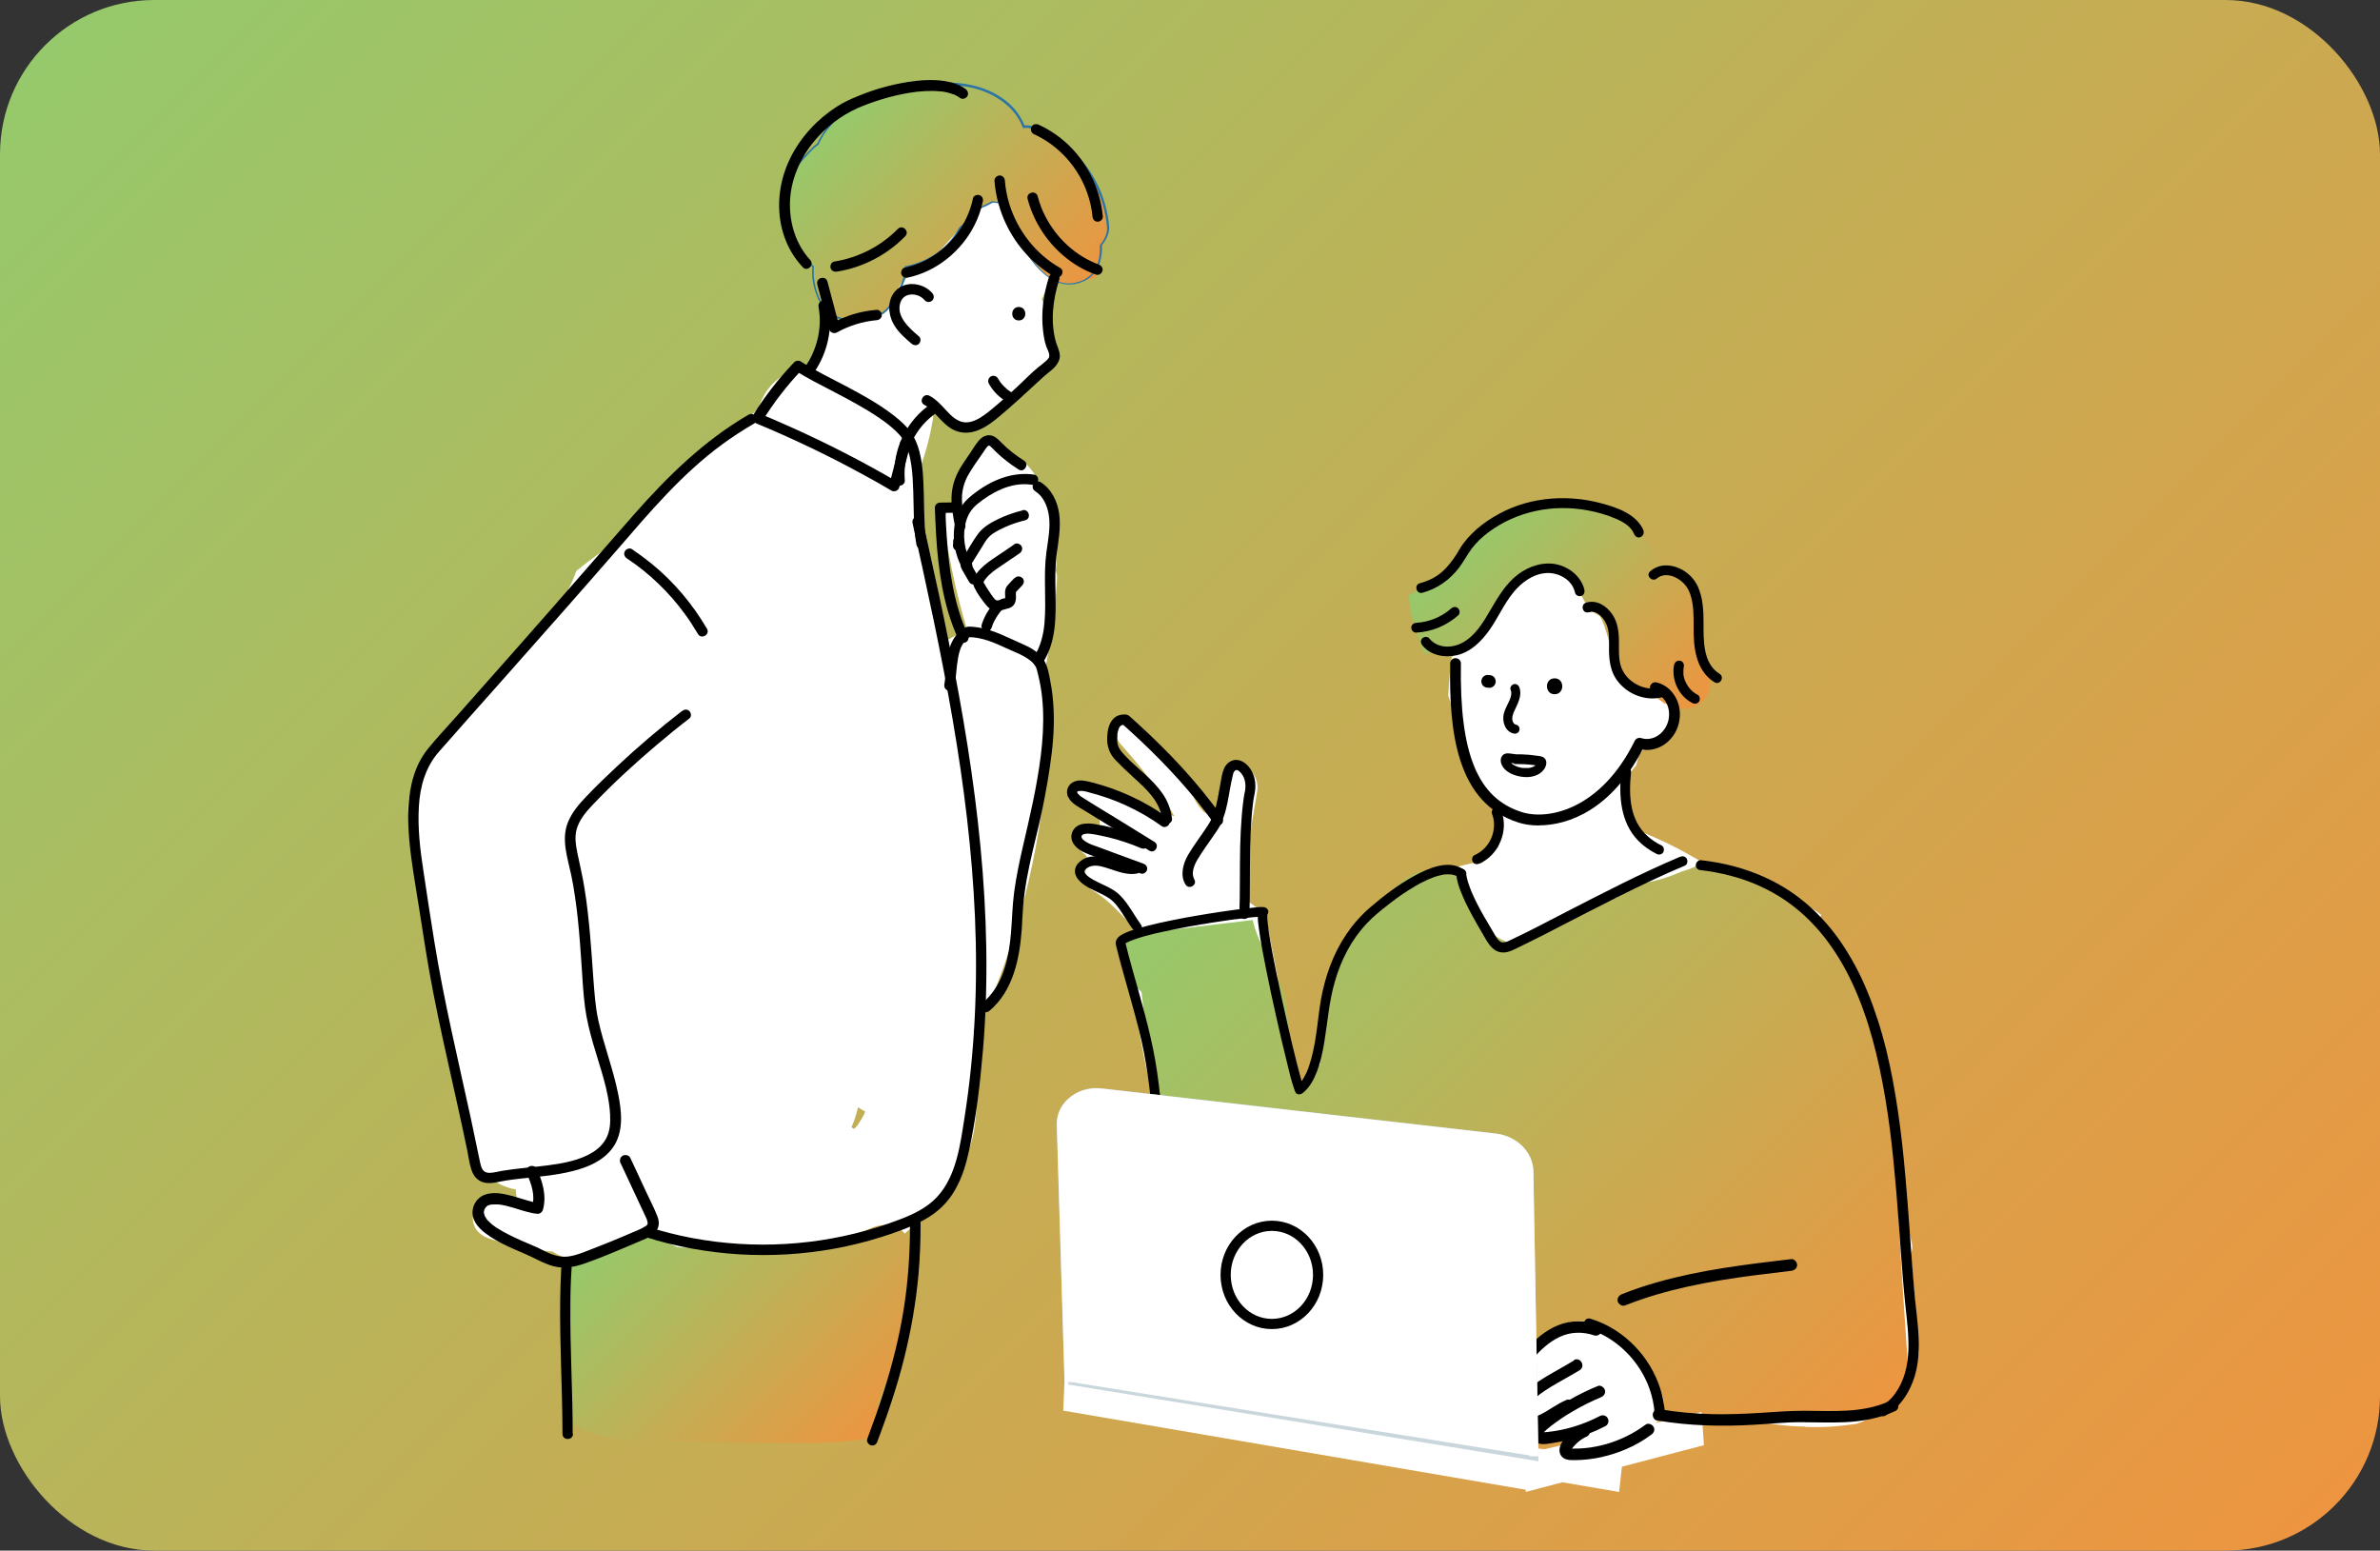 <?xml version="1.0" encoding="UTF-8"?> <svg xmlns="http://www.w3.org/2000/svg" xmlns:xlink="http://www.w3.org/1999/xlink" id="_レイヤー_2" viewBox="0 0 175 114"><rect x="0" y="0" width="175" height="114" fill="#333333" stroke="none"/><defs><style>.cls-1{fill:#c9d6dc;}.cls-2{fill:#fff;}.cls-3{fill:#2d75a5;}.cls-4{fill:url(#_名称未設定グラデーション_116);}.cls-5{fill:url(#_名称未設定グラデーション_116-2);}.cls-6{fill:#e2deda;}.cls-7{fill:none;stroke:#000;stroke-miterlimit:10;stroke-width:.75px;}.cls-8{fill:url(#_名称未設定グラデーション_116-5);}.cls-9{fill:url(#_名称未設定グラデーション_116-4);}.cls-10{fill:url(#_名称未設定グラデーション_116-3);}</style><linearGradient id="_名称未設定グラデーション_116" x1="18.58" y1="-11.92" x2="156.42" y2="125.92" gradientUnits="userSpaceOnUse"><stop offset="0" stop-color="#96c96b"></stop><stop offset="1" stop-color="#ed9540"></stop></linearGradient><linearGradient id="_名称未設定グラデーション_116-2" x1="108.24" y1="39.16" x2="122.91" y2="53.84" xlink:href="#_名称未設定グラデーション_116"></linearGradient><linearGradient id="_名称未設定グラデーション_116-3" x1="90.47" y1="61.31" x2="135.82" y2="106.67" xlink:href="#_名称未設定グラデーション_116"></linearGradient><linearGradient id="_名称未設定グラデーション_116-4" x1="61.56" y1="8.66" x2="76.96" y2="24.07" xlink:href="#_名称未設定グラデーション_116"></linearGradient><linearGradient id="_名称未設定グラデーション_116-5" x1="45.83" y1="89.18" x2="63.39" y2="106.74" xlink:href="#_名称未設定グラデーション_116"></linearGradient></defs><g id="_レイヤー_1-2"><rect class="cls-4" width="175" height="114" rx="11.34" ry="11.34"></rect><g><path class="cls-2" d="m140.59,91.44c-.1-.41-.21-.83-.31-1.24-.33-2.75-.73-5.5-1.21-8.23.1-.06.21-.11.33-.13-.23-1.42-.48-2.84-.72-4.26-.96-2.88-2.35-5.61-3.72-8.32-.22-.14-.45-.26-.69-.37-.74-.32-.73-1.13-.34-1.61-.42-.34-.89-.63-1.4-.85-1.82-.8-3.71-1.46-5.57-2.16-.28-.1-.56-.2-.85-.3-1.8-1.13-3.66-2.14-5.67-2.91-.12-.15-.23-.29-.35-.44-.3-.56-.59-1.13-.87-1.71.03-.07.05-.14.08-.22.14-.28.28-.56.43-.84-.05-.15-.07-.31-.04-.47.02-.09.05-.18.08-.27.08-.21.17-.41.33-.6.06-.08.13-.15.2-.22.05-.16.09-.33.13-.49.1-.42.44-.87.92-.87.2,0,.41,0,.61,0,.01-.01.03-.03.04-.04,2.15-2.01.48-5.76-2.38-5.74-.25,0-.49.02-.73.04-.07-1.04-.27-2.03-.62-3.01.63-.93.78-2.16.33-3.22-.62-1.47-2.37-2.48-3.97-1.95-2.11.7-3.93,2.17-4.99,4.13-.13.06-.25.13-.37.21-1.21.76-2.04,1.82-2.54,3.04,0,0,0,.01,0,.02-.13.91-.2,1.82-.24,2.73.66,2.04,1.1,4.14,1.57,6.23.17.23.36.46.55.67,1.6.66,2.05,2.65,1.54,4.25-.16.16-.32.33-.47.49-.25.22-.5.45-.75.68-.11,0-.21-.02-.31-.06-1.14.19-2.24.53-3.31,1.02-.63.18-1.25.44-1.82.77-.3.17-.46.41-.51.67-.07.06-.14.11-.21.17-.2.18-.4.37-.59.57-.38.29-.76.61-1.12.94-.43.39-.84.82-1.23,1.26-.31.02-.6.18-.8.53-.25.44-.47.89-.65,1.36-.17.26-.34.52-.5.78.06.08.11.16.14.25-.39,1.29-.58,2.64-.68,4,0,.03-.01.07-.02.1-.1.48-.19.96-.27,1.45-.2.13-.36.34-.43.64-.13.59-.26,1.17-.39,1.76-.2.17-.39.35-.58.53-.2-.06-.37-.18-.48-.37-.46-.8-.38-1.82-.21-2.77l-1.71-8.79c-.21-1.09-.99-1.83-1.93-2.18.28-2.65.65-5.28,1.12-7.91.18-1.02-.66-2.24-1.82-1.83,0,.07,0,.14-.01.22-.12.66-.33,1.29-.54,1.92.12.32.1.66-.15.99-.3.41-1.08.55-1.46.15-.5-.53-.86-1.17-.92-1.9-.27-.01-.54-.13-.75-.41-1.28-1.69-2.77-3.2-4.27-4.71,0,0,0,0,0,0-.02.02-.05.04-.07.06-.59.59-.54,1.51,0,2.1,1.05,1.16,2.03,2.38,2.92,3.67.35.51.7,1.03.97,1.57-1.47-.46-2.92-.96-4.34-1.52-.54-.25-1.1-.48-1.67-.68-.69-.25-1.5.22-1.76.86,0,.01,0,.03-.01.04.69.19,1.31.58,1.92.99.33.22.43.66.35,1.04-.02,0-.03-.01-.05-.02-.32-.09-.69-.05-.98.12-.44.26-.66.79-.53,1.29.08.3.27.53.53.69.09.16.21.31.35.44-.44.56-.51,1.46.02,2.07.02.03.05.05.07.08,1.04.54,1.96,1.59,2.69,2.32.4.4.54.98.15,1.46-.14.17-.35.29-.57.35.02.09.05.18.08.27.53,1.54,1.04,3.08,1.52,4.63-.19.25-.33.52-.44.81.87,5.29,2.44,10.44,3.43,15.71.13.72-.43,1.11-1,1.09.16.51.36,1,.6,1.48.44.62.96,1.18,1.53,1.68.29-.11.63-.08.95.17.56.45,1.14.87,1.74,1.27.64.04,1.29-.11,1.86-.4.03,0,.07,0,.1,0,.53.02,1.05.03,1.58,0,.9-.07,1.8-.27,2.6-.65.58,1.29,1.2,2.56,1.87,3.8.24.44.58.8.98,1.07.12.13.26.24.4.35.6.81,1.56,1.31,2.7,1.41.45.04.89.08,1.34.12.86.87,2.21,1.35,3.31.91.39-.15.75-.32,1.08-.51l3.2.29c2.93.26,5.88.71,8.81.38,1.63.06,3.26.12,4.9.18.62.02,1.25.05,1.87.07.39.41.88.72,1.45.81,1.24.21,2.48.39,3.69.4.07.02.15.03.24.03,1.22.04,2.45-.05,3.65-.24.48-.18.96-.39,1.41-.64,1.62-.89,2.64-2.27,2.95-4.1.03-.17.09-.32.17-.43-.14-2.44-.33-4.88-.59-7.31.12-.21.16-.48.08-.78Z"></path><path class="cls-5" d="m125.21,48.8c.13.16-.21-.3-.2-.3l-.09-.14c-.09-.16-.08-1.54.01-3.09s-2.57-3.78-2.8-4.15-1.24-1.4-1.37-1.89l-.32-.36c-1.72-1.93-4.44-2.23-6.85-1.73-1.15.24-2.29.64-3.36,1.09l-1.1.46c-.74.92-1.44,1.76-1.54,1.87s-.39.43-.38.48-.92.89-2.05,1.74l-1.08.71-.49.32c.05.65.12,1.23.15,1.28s.46,1.42.96,3.04l1.45-.4,1.56-.43c1.39-1.06,2.53-2.07,2.55-2.23l.08-.13c.69-1.13,1.44-2.19,2.38-3.14.39-.4.99-.53,1.46-.15l.16.13c.1.23.22.41.28.4h.05l.29-.02c.32,0,.6.09.62.19l.02.09.09.39c.24.38.45.73.48.78s.37.64.69,1.23l.55.32.16.1c.19.07.6,1.24.92,2.62l.5,1.22.33.8c.8.33,2.18,1.15,3.06,1.81l.95.32c.81.27,1.77-.18,2.19-.89.47-.8.25-1.68-.3-2.35Z"></path><path class="cls-10" d="m139.5,83.23c.01-.7.02-1.4.02-2.1-.57-2.88-1.79-5.6-2.51-8.44-.05-.19-.06-.37-.03-.55-.97-1.43-2.03-2.8-3.25-4.02-2.32-2.31-5.15-3.89-8.26-4.85-.5.3-1.03.57-1.6.74-.04.01-.09.02-.13.03-.76.33-1.53.61-2.36.78-.14.03-.26.03-.38.01-.83.5-1.7.94-2.56,1.35-1.85.88-3.84,1.76-5.86,2.33.06.84-1.21,1.51-1.91.67,0,0,0,0,0,0-.08-.02-.16-.05-.24-.09-.7-.37-1.28-.86-1.78-1.43-.05-.24-.11-.49-.16-.73-.01-.28-.04-.56-.09-.84-.31-.47-.63-.93-.92-1.4-.13-.2-.18-.41-.17-.61-.09.07-.16.17-.17.3,0,0,0,0,0,0-.07-.1-.17-.17-.32-.18-.11-.01-.22-.01-.33,0-.02-.05-.05-.09-.07-.14-.64-.16-1.32-.19-1.94.01-1.02.33-1.92,1.04-2.44,1.97-.16.08-.32.16-.47.26-1.14.72-2,1.89-2.6,3.08-1.14,2.26-1.53,4.72-2.11,7.13.05.59.11,1.18.21,1.76-.03,0-.05.02-.08.04-.56.39-1.03.86-1.42,1.4-.24-.17-.41-.44-.47-.75-.45-2.14-.16-4.43-.93-6.5-.63-1.68-1.66-3.09-2.06-4.82-2.87.34-5.74.69-8.61,1.03-.13.1-.25.2-.37.31-.18.15-.36.23-.53.24-.07.39-.08.81-.02,1.24.14,1.01.64,1.87,1.36,2.48.06.66.14,1.32.24,1.97-.06.3-.12.61-.17.91,0,0,0,0,0,.01.63,3.04.66,6.16,1.22,9.21.89,3.54,1.8,7.07,3.02,10.5.32.28.68.53,1.06.75,2.58,1.43,5.64,1.21,8.19-.17.56-.3,1.09-.67,1.6-1.08-.1,1.58.01,3.13.44,4.72.39,1.44,1.01,2.74,1.79,3.96,3.51.05,7.01.17,10.51.3,1.56-.07,3.14-.08,4.69-.12.47.2.97.3,1.5.26.71-.05,1.42-.11,2.13-.16.06.09.16.17.3.18,3,.34,6.02.43,9.03.27.96.02,1.93,0,2.89-.04,1.34-.07,2.68-.19,4-.4.67-.11,1.31-.28,1.85-.63.13-.04.26-.09.38-.14.71-.28,1.3-.59,1.81-1.13-.11-1.41-.21-2.81-.3-4.22-.32-4.85-.7-9.76-.61-14.62Z"></path><g><path d="m113.16,60.69c-.58,0-1.09-.08-1.49-.21-4.59-1.44-5.13-6.72-5.04-11.7,0-.22.18-.4.4-.39.22,0,.4.18.39.4-.11,6.63,1.23,9.9,4.49,10.92,1.99.62,5.83-.25,8.29-5.24.09-.18.3-.27.49-.2.03,0,.06.02.08.02.81.2,1.66-.38,1.9-1.3.11-.45.06-.92-.14-1.31-.2-.38-.52-.64-.91-.74-.21-.05-.34-.27-.29-.48.05-.21.27-.34.48-.29.61.15,1.11.56,1.42,1.14.3.57.37,1.23.21,1.88-.32,1.28-1.5,2.11-2.67,1.92-2.28,4.41-5.44,5.57-7.61,5.57Z"></path><path d="m111.08,50.72c.1.28.01.56-.11.82-.14.31-.32.61-.4.94-.13.57.09,1.31.74,1.45.18.04.36-.05.41-.24.05-.17-.06-.38-.24-.41-.15-.03-.23-.14-.27-.32-.05-.19.03-.45.12-.65.25-.56.61-1.14.39-1.77-.06-.17-.23-.29-.41-.24-.17.05-.3.24-.24.41h0Z"></path><path d="m114.31,51.04c.75,0,.75-1.17,0-1.17s-.75,1.17,0,1.17h0Z"></path><path d="m109.4,50.56s.08,0,.11.01c.07,0,.13-.01.18-.04.06-.02.11-.05.15-.1.05-.04.08-.09.1-.15.03-.06.04-.12.04-.18l-.02-.13c-.02-.08-.06-.15-.12-.21l-.1-.07c-.07-.04-.15-.06-.24-.06-.04,0-.08,0-.11-.01-.07,0-.13.01-.18.04-.06.02-.11.05-.15.1-.05.04-.08.09-.1.15-.03.06-.04.12-.04.18l.02.13c.02.08.06.15.12.21l.1.07c.07.04.15.06.24.06h0Z"></path><path d="m111.32,56.17c.47,0,.93.01,1.4.07.1.01.19.03.29.04.02,0,.05,0,.07.01.08.02.07.04-.01-.09l-.06-.11v.04s-.03.05-.01,0c-.02.03-.03.06-.05.09s0,0,0,0c-.01.02-.03.03-.04.04-.02.02-.04.04-.07.06.04-.04-.04.02-.06.03-.03.02-.06.03-.08.04.05-.02-.04.01-.05.02-.07.02-.15.04-.22.05-.06.01.05,0-.01,0-.02,0-.03,0-.05,0-.03,0-.07,0-.1,0-.08,0-.17,0-.25,0-.02,0-.03,0-.05,0,0,0,.05,0,0,0-.04,0-.09-.01-.13-.02-.09-.02-.18-.04-.26-.07-.12-.04-.3-.13-.38-.2-.07-.06-.12-.11-.16-.17,0-.01-.02-.03-.03-.04.02.04,0,0,0-.02-.01-.05,0,.01,0,.01-.03-.01.03-.04,0,0l-.02.04s-.05.07-.09.08c0,.02-.02,0,.02,0,.06.01.13.02.19.02.13.02.27.04.4.05.18.02.34-.17.34-.34,0-.2-.16-.31-.34-.34-.15-.02-.3-.04-.46-.06-.16-.02-.32-.03-.46.05-.28.17-.29.53-.16.8.22.46.77.72,1.25.82s.94.09,1.37-.11c.21-.1.38-.25.51-.44.17-.26.23-.65-.07-.84-.14-.09-.33-.1-.49-.12-.19-.03-.38-.05-.57-.07-.36-.03-.71-.04-1.07-.03-.43,0-.43.68,0,.67h0Z"></path><path d="m116.51,43.4c-.21-.95-1.04-1.66-1.97-1.89-1.02-.25-2.1.1-2.92.72-.91.69-1.48,1.68-2.05,2.65-.51.88-1.07,1.82-1.98,2.34-.79.46-1.9.47-2.5-.29-.12-.15-.38-.13-.51,0-.15.15-.12.36,0,.51.6.75,1.65.94,2.55.73,1.02-.24,1.8-1.02,2.38-1.84.64-.89,1.06-1.92,1.76-2.77.6-.73,1.45-1.37,2.43-1.43.92-.05,1.91.5,2.11,1.44.04.19.26.3.44.25.2-.05.29-.25.25-.44h0Z"></path><path d="m116.81,45.02c.25-.08.45-.05.68.1s.41.37.55.61c.35.63.26,1.4.27,2.1s.1,1.44.5,2.06c.34.51.82.92,1.38,1.17.65.29,1.36.38,2.06.19.45-.12.26-.82-.19-.7-1.03.27-2.21-.26-2.73-1.22-.33-.61-.29-1.36-.29-2.06,0-.74-.06-1.49-.5-2.12s-1.15-1.08-1.92-.84c-.44.14-.25.84.19.7h0Z"></path><path d="m121.83,42.53c.36-.32.9-.3,1.34-.09.56.27.94.7,1.13,1.3.25.78.23,1.6.23,2.41,0,.72.03,1.45.22,2.14.21.76.63,1.46,1.32,1.87.4.24.76-.38.37-.62-1.25-.76-1.18-2.52-1.18-3.8,0-.88-.05-1.78-.41-2.6-.27-.6-.78-1.1-1.38-1.36-.72-.32-1.53-.31-2.14.23-.35.31.16.82.51.51h0Z"></path><path d="m120.87,39.05c-.5-1.23-1.91-1.72-3.1-2.04-1.36-.37-2.8-.48-4.2-.3s-2.64.62-3.8,1.33c-.56.34-1.09.74-1.55,1.2-.23.23-.44.47-.63.73-.18.24-.32.5-.48.76-.32.5-.66.95-1.11,1.34s-1.01.65-1.6.81c-.45.12-.26.82.19.7,1.1-.3,2-.94,2.69-1.84.33-.43.58-.92.9-1.36.35-.48.8-.9,1.27-1.25,2.08-1.55,4.74-2.08,7.28-1.61.71.13,1.43.33,2.09.62.52.22,1.11.56,1.33,1.11.07.18.24.31.44.25.17-.05.33-.26.25-.44h0Z"></path><path d="m108.78,63.49c1.42-.61,2.18-2.44,1.61-3.87-.07-.18-.24-.31-.44-.25-.17.05-.32.26-.25.44.45,1.16-.11,2.55-1.28,3.06-.18.08-.22.34-.13.49.11.19.31.21.49.13h0Z"></path><path d="m119.21,56.75c-.19,1.77-.06,3.71,1.24,5.05.39.4.86.73,1.36.98.17.09.39.05.49-.13.09-.16.05-.41-.13-.49-.77-.38-1.41-.93-1.8-1.68-.36-.68-.49-1.47-.51-2.25-.01-.49.02-.99.07-1.48.02-.19-.18-.36-.36-.36-.21,0-.34.17-.36.36h0Z"></path><path d="m125.03,63.97c1.49.17,3.02.56,4.36,1.17,1.26.57,2.38,1.32,3.37,2.25s1.79,1.96,2.5,3.13,1.29,2.46,1.76,3.77c.5,1.39.88,2.82,1.19,4.27s.56,2.99.75,4.45.34,3.03.47,4.55.22,2.93.33,4.4c.1,1.33.2,2.67.34,4,.23,2.18.61,4.63-.77,6.52-.28.39-.65.71-1.06.95s-.04.88.38.64c.96-.55,1.61-1.47,2-2.49.45-1.17.49-2.46.4-3.69-.06-.91-.19-1.81-.27-2.72-.06-.68-.12-1.35-.17-2.03-.11-1.46-.21-2.92-.32-4.38-.12-1.54-.25-3.08-.42-4.61s-.4-3.15-.69-4.7-.63-2.98-1.1-4.43-.99-2.77-1.69-4.06-1.46-2.4-2.42-3.43-2.07-1.91-3.3-2.58c-1.35-.74-2.82-1.24-4.33-1.52-.42-.08-.85-.14-1.28-.19-.2-.02-.37.19-.37.37,0,.22.17.35.37.37h0Z"></path><path d="m107.61,63.92c-1.11-.77-2.65-.06-3.68.51-1.14.63-2.19,1.43-3.18,2.28-1.35,1.16-2.33,2.65-2.95,4.31-.3.8-.52,1.63-.67,2.46-.12.69-.2,1.43-.29,2.1-.1.76-.22,1.53-.43,2.28-.09.33-.21.7-.33.97-.07.14-.14.29-.22.42-.04.06-.08.13-.12.19,0,.01-.07.09-.04.05-.02.03-.05.06-.07.09-.1.11-.2.21-.32.3l.54.07c.05.13.01.03,0-.02-.02-.05-.03-.09-.05-.14-.04-.12-.07-.24-.11-.36-.1-.36-.2-.73-.29-1.09-.27-1.04-.51-2.08-.75-3.13-.27-1.2-.54-2.4-.78-3.6-.21-1.02-.41-2.03-.57-3.06-.02-.1-.03-.2-.04-.3,0-.02,0-.04,0-.06-.01-.07,0,.01,0,0,0-.04-.01-.09-.02-.13-.02-.15-.04-.3-.05-.46,0-.11-.01-.21-.01-.32,0-.02,0-.04,0-.06,0-.09-.01.07,0,.03.02-.09,0-.02-.01,0-.04.06-.15.15-.26.14.19.01.35-.17.35-.35,0-.2-.16-.33-.35-.35-.24-.02-.5.01-.74.04-.46.04-.92.1-1.38.16-1.26.17-2.51.37-3.75.6-1.15.22-2.31.45-3.44.79-.37.11-.76.24-1.1.43-.31.17-.53.42-.44.79.58,2.36,1.34,4.67,1.88,7.04s.72,4.77.98,7.17c.14,1.23.3,2.46.54,3.68.18.87.41,1.74.65,2.6.44,1.57.97,3.18,1.87,4.55.43.67.96,1.28,1.62,1.74.75.53,1.68.78,2.6.81,2.06.08,4.03-.94,5.6-2.2.36-.29.7-.6,1.02-.93s-.18-.81-.49-.49c-1.32,1.35-3.02,2.47-4.9,2.83-.93.18-1.89.11-2.77-.24-.03-.01-.02,0-.06-.03-.04-.02-.08-.04-.12-.06-.08-.04-.17-.09-.25-.13-.13-.08-.31-.2-.4-.27-.29-.23-.55-.49-.79-.78-.98-1.17-1.55-2.72-2.01-4.18-.56-1.81-.99-3.66-1.24-5.54-.32-2.35-.43-4.73-.84-7.08s-1.1-4.61-1.73-6.89c-.16-.57-.31-1.14-.45-1.71,0-.01-.04-.15-.04-.15,0,0,.01.11,0,.06,0,.03-.01.06-.02.08-.02.07,0,.02,0,0-.02.03-.07.06,0,.02,0,0,.04-.05.05-.04,0,0-.09.06-.03.02.01,0,.03-.02.04-.03.05-.03.11-.07.17-.09.03-.02.07-.03.1-.05.02,0,.04-.02.05-.02.04-.02-.08.03,0,0s.17-.07.26-.1c1-.36,2.06-.57,3.1-.78,1.22-.25,2.46-.45,3.69-.63.14-.02.28-.04.42-.06.07,0,.13-.02.2-.03.02,0,.12-.02.03,0,.04,0,.07,0,.11-.01.24-.03.47-.06.71-.09.34-.04.69-.08,1.04-.09.09,0,.17,0,.26,0v-.69c-.33-.02-.42.34-.43.6,0,.28.03.57.07.84.13,1,.32,1.99.52,2.98.24,1.22.5,2.44.78,3.66.25,1.12.51,2.25.79,3.36.16.66.31,1.33.54,1.97.02.06.05.11.07.17.1.23.39.19.54.07.52-.41.83-1.02,1.06-1.62.26-.69.41-1.42.53-2.15.25-1.51.34-2.94.77-4.42.46-1.61,1.23-3.11,2.39-4.32.46-.48.97-.9,1.49-1.3.14-.11.19-.15.32-.25.13-.1.26-.19.39-.29.28-.2.56-.4.86-.58s.61-.38.93-.54.58-.28.9-.4c.15-.05.3-.1.45-.13.07-.02.15-.03.22-.05.03,0,.07-.01.1-.02-.06,0,.04,0,.05,0,.14-.01.27-.01.41,0,.03,0,.11.02.04,0,.03,0,.06,0,.09.02.07.01.13.03.2.05.02,0,.08.03.02,0,.03.01.05.02.08.04.06.03.12.07.17.11.15.11.39.03.47-.12.1-.17.03-.37-.12-.47h0Z"></path><path d="m87.83,64.67c-.27-.43-.04-1.04.21-1.46.36-.61.79-1.18,1.19-1.77.19-.28.4-.56.54-.87.15-.33.27-.67.36-1.02.18-.66.26-1.35.4-2.02.03-.16.07-.33.11-.49.02-.07.03-.16.06-.23.01-.03-.07.14.02-.04,0,0,.06-.08.04-.06.04-.04.05-.06.08-.08.02-.01.07-.02.05-.02.11,0,.19.05.28.14.36.35.45.83.39,1.32,0,.06-.04.2-.06.29-.04.2-.06.41-.09.61-.05.36-.08.73-.11,1.09-.06.72-.09,1.44-.11,2.16-.04,1.66,0,3.32-.06,4.98-.01.48.73.48.74,0,.05-1.59.02-3.17.05-4.76.02-.79.05-1.58.11-2.38.03-.39.07-.77.12-1.15.04-.31.13-.62.15-.93.05-.63-.14-1.27-.58-1.72-.27-.27-.64-.46-1.03-.37-.31.08-.57.33-.69.62-.14.34-.2.72-.26,1.08s-.13.73-.2,1.1-.16.73-.28,1.09-.28.65-.48.95c-.46.71-.99,1.39-1.42,2.12-.37.63-.61,1.52-.19,2.18.25.41.9.03.64-.38h0Z"></path><path d="m89.9,60.11c-1.82-2.56-3.98-4.86-6.31-6.97-.14-.13-.28-.25-.42-.38-.09-.08-.18-.18-.3-.21-.07-.02-.17-.03-.25-.02-.28,0-.54.1-.74.3-.36.35-.45.9-.47,1.38-.03.63.17,1.22.62,1.68s.86.85,1.31,1.26c.94.85,1.96,1.77,2.1,3.06.02.2.16.37.37.37.18,0,.39-.17.37-.37-.08-.68-.31-1.31-.7-1.87s-.84-1-1.32-1.44-.97-.85-1.41-1.32c-.23-.25-.45-.47-.55-.8-.06-.2-.06-.41-.04-.67,0-.03,0-.06,0-.08,0-.02,0-.04,0-.07,0,.04,0,.04,0,.01.01-.07.02-.13.04-.2s.04-.13.06-.19c.02-.06-.04.08,0-.01.02-.03.03-.06.05-.1.01-.02.03-.04.04-.06-.05.07.01-.01.03-.03.02-.02.04-.03.05-.05-.07.06.02,0,.04-.01.04-.03-.08.01,0,0,.01,0,.12-.03.08-.02-.06,0,.06,0,.05,0,.05,0,.1,0,.15.01l-.26-.11c1.95,1.73,3.8,3.58,5.45,5.6.45.56.88,1.12,1.3,1.71.12.16.32.24.51.13.16-.09.25-.34.13-.51h0Z"></path><path d="m85.82,60.08c-1.67-1.18-3.56-2.06-5.54-2.56-.4-.1-.86-.22-1.26-.07-.49.18-.71.72-.46,1.19.24.44.75.69,1.16.94.49.3.98.61,1.48.91,1.1.68,2.21,1.37,3.31,2.05.41.25.78-.39.38-.64-.89-.55-1.78-1.1-2.67-1.65s-1.79-1.08-2.66-1.64c-.14-.09-.27-.19-.35-.34,0,0-.01-.05-.01-.05.02-.07.01-.04,0,0,.03-.03.03-.03,0-.01.02-.01.04-.03.06-.04-.06.03.05-.01.05-.01.11-.03-.06,0,.06-.01.08,0,.17,0,.25,0,.12.01.38.08.54.13.88.23,1.75.53,2.58.91.95.43,1.85.95,2.7,1.56.16.12.41.03.51-.13.11-.19.03-.39-.13-.51h0Z"></path><path d="m84.27,61.7c-.79-.34-1.59-.62-2.42-.83-.42-.11-.84-.2-1.27-.27-.33-.06-.65-.08-.98-.02s-.62.27-.75.58c-.15.35-.06.72.18,1,.2.25.49.42.78.55.41.18.84.32,1.25.47.94.35,1.88.69,2.82,1.04.19.07.41-.08.46-.26.06-.21-.07-.39-.26-.46-.73-.27-1.47-.54-2.2-.81-.37-.14-.73-.27-1.1-.41-.31-.11-.61-.2-.88-.36-.11-.06-.18-.12-.27-.2-.04-.04-.05-.04-.08-.11,0,0-.03-.06-.01-.02,0-.01-.03-.12-.02-.05,0-.01,0-.07,0-.02,0-.03.01-.05.02-.08-.02.05.06-.08.02-.03.06-.08-.02,0,.02-.02.02-.01.04-.03.06-.04,0,0,.08-.03.13-.04.19-.05.49,0,.69.03.36.07.73.14,1.09.23.8.2,1.58.46,2.33.78.18.08.4.06.51-.13.09-.16.05-.43-.13-.51h0Z"></path><path d="m83.43,63.57c-.1.02-.25.02-.4,0-.1,0-.29-.05-.43-.09-.32-.08-.63-.2-.94-.3-.64-.2-1.34-.36-1.97-.03-.33.18-.66.5-.65.9,0,.35.24.65.5.87.6.5,1.37.69,2.01,1.12.39.26.67.65.92,1.03.29.43.55.88.85,1.29.11.15.3.22.47.12.15-.09.23-.32.12-.47-.5-.7-.89-1.48-1.48-2.11-.55-.6-1.32-.82-2.01-1.2-.23-.13-.5-.3-.63-.49-.04-.06-.05-.09-.06-.11-.03-.09,0,.05,0-.04,0-.07,0-.03,0-.01.02-.09.15-.2.25-.26.22-.14.44-.16.71-.14.1,0,.24.04.37.07.16.04.31.09.47.14.68.22,1.37.5,2.09.36.18-.04.28-.25.24-.42-.05-.19-.24-.27-.42-.24h0Z"></path><path d="m123.1,48.84c-.23,1.11.32,2.34,1.35,2.85.17.09.39.05.49-.13.09-.16.05-.41-.13-.49-.1-.05-.2-.11-.29-.18-.05-.04,0,0-.02-.02-.02-.02-.04-.04-.07-.06-.04-.04-.08-.08-.12-.12s-.08-.08-.11-.13c-.04-.05,0,0-.02-.02-.02-.02-.03-.05-.05-.07-.07-.09-.12-.19-.17-.3-.01-.02-.02-.04-.03-.06-.05-.1.02.06-.02-.04-.02-.05-.04-.11-.06-.16-.03-.1-.06-.21-.07-.32,0-.04,0,.05,0-.02,0-.03,0-.06,0-.09,0-.06,0-.11,0-.17s0-.11.01-.17c0-.04,0,.05,0-.02,0-.03.01-.07.02-.1.04-.19-.06-.39-.25-.44-.18-.05-.4.06-.44.25h0Z"></path><path d="m106.71,44.73c-.71.63-1.64,1.01-2.58,1.06-.2.01-.36.16-.36.36,0,.19.17.37.36.36,1.15-.06,2.23-.51,3.09-1.27.15-.13.13-.38,0-.51-.15-.15-.36-.13-.51,0h0Z"></path><path d="m107.08,64.21c.02.5.18.97.37,1.43.22.56.49,1.1.78,1.63.26.49.54.96.82,1.44s.59,1.12,1.19,1.28c.41.11.81-.04,1.17-.22s.71-.35,1.06-.52c.73-.36,1.46-.73,2.18-1.11,1.44-.74,2.87-1.48,4.31-2.2,1.62-.81,3.26-1.6,4.93-2.3.19-.08.23-.35.13-.51-.11-.19-.32-.21-.51-.13-2.86,1.21-5.62,2.64-8.38,4.06-1.37.71-2.74,1.43-4.14,2.09-.24.11-.52.22-.73.04-.19-.16-.3-.38-.42-.59-.26-.43-.51-.86-.76-1.29-.31-.55-.61-1.12-.86-1.7-.09-.22-.2-.51-.28-.76-.03-.11-.06-.23-.09-.35-.01-.05-.02-.11-.03-.16.01.08,0,.01,0,0,0-.03,0-.07,0-.1,0-.2-.16-.37-.37-.37-.19,0-.38.17-.37.37h0Z"></path></g><g><g><polygon class="cls-2" points="119.3 107.48 119.05 109.69 85.01 103.87 85.09 102.01 85.1 102.15 119.3 107.48"></polygon><polygon class="cls-6" points="119.3 107.48 85.1 102.15 85.09 102.01 85.1 101.9 119.3 107.48"></polygon></g><g><g><polyline class="cls-2" points="112.55 109.27 78.51 103.45 78.59 101.58 78.59 101.48 112.8 107.06"></polyline><polygon class="cls-2" points="112.5 109.58 78.18 103.71 78.29 101.11 78.64 101.17 112.85 106.74 112.75 107.37 78.89 101.85 78.84 103.18 112.6 108.96 112.5 109.58"></polygon></g><g><polygon class="cls-2" points="124.84 104.2 124.97 106.01 112.55 109.27 112.8 107.06 124.84 104.2"></polygon><path class="cls-2" d="m112.18,109.69l.32-2.89,12.62-2.99.17,2.44-13.12,3.44Zm.9-2.38l-.17,1.53,11.72-3.07-.08-1.18-11.46,2.72Z"></path></g><g><path class="cls-2" d="m122.21,102.52c-.16-.42-.42-.81-.69-1.17-.91-1.17-1.75-2.13-2.94-3.03-.3-.23-.59-.45-.89-.68-.72-.55-1.73-.65-2.58-.32-.52.2-.91.57-1.05,1.06-1.58.78-3.02,1.89-4.17,3.22-.64.74-.48,1.7.12,2.21.03,0,.06,0,.09,0,.48,0,.86.32,1.06.72.42.19.84.39,1.28.56.42.17.85.3,1.29.41.04,0,.07.01.06.02.02,0,.04,0,.06.01.13.02.27.04.4.06.23.02.47.03.71.04.52,0,.92.37,1.11.81.13-.02.27-.05.4-.07.05.03.11.04.18.05,1.06.04,2.07-.27,2.91-.88.09-.04.17-.09.26-.14,0,0,.14-.03.14-.03,1.17-.24,2.57-.83,2.39-2.27-.02-.19-.07-.38-.14-.56Z"></path><g><path d="m117.46,97.37c-.93-.31-1.95-.31-2.86.05-.97.38-1.74,1.07-2.44,1.83s-1.33,1.58-2.02,2.36c-.3.34-.58.73-.63,1.2-.03.32.1.65.35.86.68.56,1.74.31,2.44-.09.47-.28.04-1.02-.43-.74-.17.1-.26.14-.42.2-.07.02-.13.04-.2.06-.04,0-.08.02-.12.03-.03,0-.05,0-.08.01.05,0,.05,0,0,0-.07,0-.15.01-.22,0-.03,0-.2-.02-.09,0-.06,0-.13-.02-.19-.04-.03,0-.06-.02-.09-.03.11.04,0,0-.03-.02-.03-.02-.08-.07,0,0-.01-.01-.03-.02-.04-.04-.02-.02-.06-.1,0,0-.01-.02-.03-.05-.04-.06-.05-.07.04.09,0,0-.01-.03-.01-.11,0,0,0-.03,0-.06,0-.09,0-.03.02-.11,0,0,.02-.07.03-.13.06-.2-.03.09.02-.03.02-.04.02-.04.04-.08.07-.11.11-.17.23-.31.37-.46.6-.69,1.17-1.42,1.78-2.1s1.22-1.28,2.03-1.66,1.69-.4,2.55-.11c.22.07.47-.08.53-.3.06-.23-.08-.45-.3-.53h0Z"></path><path d="m115.75,100.01c-1.35.84-2.85,1.48-3.95,2.65-.46.48-1,1.21-.64,1.9s1.28.63,1.91.44c.87-.26,1.53-.92,2.35-1.25.21-.09.36-.28.3-.53-.06-.2-.31-.39-.53-.3-.68.28-1.25.74-1.91,1.07-.25.13-.53.22-.82.26.07-.01,0,0-.01,0-.04,0-.07,0-.11,0-.06,0-.13,0-.19,0-.12,0,.06.02-.05,0-.03,0-.05-.01-.08-.02-.11-.02.03.02-.03,0-.02-.01-.13-.06-.06-.03,0,0-.06-.06-.01,0,0,0-.06-.11-.04-.05s-.01-.06-.01-.06c.02.11,0,0,0,0v-.04s0,.05,0,.02c0-.03.01-.07.02-.1,0-.03.02-.05.03-.08-.03.07.03-.06.04-.07.03-.06.07-.11.1-.17.02-.04.05-.07.08-.11-.01.01-.04.05.01-.02.08-.1.17-.19.25-.29.48-.51,1.05-.91,1.64-1.27.69-.42,1.42-.8,2.11-1.22.47-.29.04-1.03-.43-.74h0Z"></path><path d="m117.49,101.9c-1.48.6-2.85,1.4-4.11,2.39-.3.24-.61.47-.75.85-.16.42.07.88.51.99.38.1.83-.01,1.2-.07.4-.06.8-.14,1.19-.24.88-.23,1.73-.56,2.53-.98.2-.11.27-.39.15-.58-.12-.21-.38-.26-.58-.15-1.19.62-2.5,1.03-3.84,1.17-.13.01-.32.03-.41.03h.01c-.05-.01-.06-.01-.02,0h0s.05.05.06.09c.03.04-.05.04,0,0v.03s.02-.05,0-.02c.14-.2.39-.39.61-.57.52-.4,1.07-.77,1.64-1.1.65-.38,1.33-.72,2.03-1.01.21-.09.36-.28.3-.53-.06-.2-.31-.39-.53-.3h0Z"></path><path d="m116.26,104.84c-.55.26-1.11.7-1.43,1.23-.18.31-.25.73.01,1.02.25.27.62.26.96.26,1.3-.01,2.58-.3,3.77-.81.66-.28,1.28-.64,1.86-1.07.19-.14.28-.37.15-.58-.11-.18-.4-.29-.58-.15-.86.64-1.83,1.12-2.86,1.42-.5.14-1.02.25-1.53.3-.27.03-.54.04-.81.04-.12,0-.25.01-.37,0,.06,0-.02,0-.02-.01.03.02.07.03.09.06v.05c.02.06.03.06.03.03,0-.03,0-.03,0,0,0,.03,0,.02.01-.03-.01.02.04-.08.06-.11.03-.05.06-.08.09-.12.09-.11.19-.21.3-.31.21-.19.45-.34.71-.46.21-.1.26-.4.15-.58-.12-.21-.38-.25-.58-.15h0Z"></path></g></g><g><g><path class="cls-1" d="m112.72,102.59l.08,4.47-34.2-5.58v.11s-.58-18.89-.58-18.89c-.04-1.42,1.35-2.54,2.93-2.35l29.01,3.32c1.39.16,2.44,1.2,2.47,2.45l.29,16.48Z"></path><path class="cls-1" d="m113.12,107.43l-34.58-5.64.03-.2h-.3s-.57-18.9-.57-18.9c-.02-.72.27-1.4.83-1.91.64-.59,1.54-.87,2.45-.77l29.01,3.32c1.54.18,2.72,1.36,2.75,2.76l.38,21.33Zm-34.23-6.22l33.58,5.48-.36-20.57c-.02-1.08-.96-2-2.18-2.14l-29.01-3.32c-.73-.08-1.44.14-1.95.61-.42.39-.64.89-.63,1.43l.56,18.53Z"></path></g><g><path class="cls-2" d="m78.59,101.58l-.57-18.89c-.04-1.42,1.35-2.54,2.93-2.35l29.01,3.32c1.39.16,2.44,1.2,2.47,2.45l.29,16.48.08,4.47"></path><path class="cls-2" d="m112.48,107.06l-.37-20.95c-.02-1.08-.96-2-2.18-2.14l-29.01-3.32c-.73-.08-1.44.14-1.95.61-.42.39-.64.89-.63,1.43l.57,18.89-.63.02-.57-18.89c-.02-.72.27-1.4.83-1.91.64-.59,1.54-.87,2.45-.77l29.01,3.32c1.54.18,2.72,1.36,2.75,2.76l.37,20.95h-.63Z"></path></g></g><g><ellipse class="cls-2" cx="93.52" cy="93.73" rx="3.4" ry="3.61"></ellipse><ellipse class="cls-7" cx="93.52" cy="93.73" rx="3.4" ry="3.61"></ellipse></g></g><path d="m121.83,104.43c2.36.4,4.74.46,7.12.32,1.14-.06,2.28-.19,3.42-.19s2.2.05,3.3,0c1.28-.06,2.54-.29,3.71-.83.21-.1.26-.4.15-.58-.13-.21-.37-.25-.58-.15-1.95.91-4.16.73-6.25.72-1.12,0-2.22.09-3.34.16s-2.28.11-3.42.09c-1.3-.03-2.59-.14-3.87-.36-.23-.04-.46.06-.53.3-.06.21.07.49.3.53h0Z"></path></g><path d="m116.74,97.68c2.09.64,3.81,2.35,4.54,4.4.21.59.34,1.2.38,1.8.01.2.16.38.38.38.2,0,.39-.17.38-.38-.16-2.45-1.56-4.73-3.61-6.06-.58-.38-1.21-.67-1.87-.87-.47-.14-.67.59-.2.73h0Z"></path><path d="m119.48,95.98c3.02-1.2,6.24-1.79,9.45-2.21.93-.12,1.85-.23,2.78-.34.23-.03.43-.18.43-.43,0-.21-.2-.45-.43-.43-3.3.39-6.62.78-9.82,1.69-.9.25-1.78.55-2.64.89-.21.09-.36.29-.3.53.06.2.31.38.53.3h0Z"></path></g><g><path class="cls-2" d="m30.13,60.37c.11.48.34.92.63,1.31-.62,1.26-.46,2.68.23,3.82.02.27.05.54.1.82.99,6.11,2.18,12.19,3.58,18.22.36,1.56,1.75,2.64,3.26,2.91.01.23.03.46.07.69-.58-.03-1.15-.05-1.73-.08-.76-.03-1.37.6-1.48,1.31-.12.77.38,1.4,1.08,1.65,1.52.55,3.13.88,4.74.99,1.7,1.04,3.93,1.23,5.77.16.35-.21.66-.46.92-.76,2.95,1.12,6.27,1.37,9.41.85.42.04.85.09,1.27.12,1.47.13,2.97-.01,4.25-.71,1.43.49,3.12.07,4.28-.96,2.31-2.04,4.57-4.46,5.11-7.62.41-2.42.18-4.92-.03-7.37.52-.51.84-1.14,1.14-1.88,2.76-6.63,4.21-13.77,4.45-20.95,0-.06,0-.11,0-.17.07-.91-.12-1.85-.51-2.71.56-2.45.91-4.95,1.05-7.46.01-.21-.02-.4-.09-.57.02-.23.04-.45.06-.66.16-2.25-.43-4.78-1.75-6.64-.41-.58-1-1.04-1.64-1.2-.36-1.32-2.6-1.52-2.91,0-.24,1.18-.54,2.33-.89,3.48-.06.02-.11.03-.17.06-.75.3-.98,1.03-.87,1.78.36,2.53.9,5.02,1.64,7.47,0,.07,0,.15,0,.22-.44.08-.88.23-1.3.48-.07.04-.13.08-.2.12-.6-3.85-1.43-7.66-2.47-11.4.68-1.52,1.17-3.11,1.45-4.78.05-.29.04-.58-.01-.85.16.02.33-.01.48-.07.37.83,1.29,1.27,2.24,1.11.17,0,.32-.04.45-.1,1.51-.4,2.81-1.37,3.74-2.64.19-.12.38-.25.57-.38.43-.31.95-.62,1.23-1.08.3-.51.25-1.05.18-1.61-.08-.65-.18-1.27-.41-1.88-.04-.11-.1-.22-.17-.32-.06-.38-.15-.76-.28-1.13.08-.09.13-.2.16-.32.29-.61.52-1.25.66-1.91.07-.34,0-.64-.17-.88,0-.03,0-.05.01-.08.1-.59-.15-1.2-.78-1.37-.11-.03-.22-.04-.34-.03,0-.25,0-.51,0-.76,0-.91-.61-1.62-1.42-1.87-.06-.07-.13-.13-.21-.19-.69-.55-1.97-.6-2.58.15-2.6,3.24-5.65,6.32-8.84,8.87-.23.07-.45.16-.65.28-.78-.12-1.64.24-2.02.94-.38.69-.75,1.37-1.11,2.07-.17.06-.34.13-.52.19-.95.33-1.76.79-2.36,1.62-.3.41-.51.88-.67,1.37-.39.33-.74.73-1.06,1.16-.02.02-.04.03-.06.05-1.23.67-2.27,1.47-3.23,2.49-.05.03-.11.07-.16.12-1.47,1.32-2.85,2.74-4.12,4.25-.1.09-.21.18-.31.28-.18.16-.28.33-.33.5-.11.14-.22.27-.32.41-.17.07-.33.16-.49.26-1.14.75-2.23,1.55-3.3,2.41-.5,1.46-1.42,2.83-2.3,4.03-1.42,1.94-3.07,3.81-4.93,5.34-.05.04-.09.07-.14.1-1.03,1.5-2.12,2.95-3.47,4.19-.12.11-.25.18-.37.23-.16.32-.31.65-.46.97-.03.06-.05.11-.08.17-.03.08-.07.15-.1.23-.46,1.05-.67,2-.41,3.13Zm32.47,22.52c.21-.47.37-.97.49-1.48.17.11.34.21.52.3-.02.07-.04.14-.06.2-.15.28-.31.54-.48.8-.09.1-.17.19-.26.29-.07-.04-.13-.08-.2-.12Z"></path><g><path class="cls-9" d="m57.39,15.35c.03-1.81,1.18-3.29,2.41-4.5l.1-.1c.13-.09.27-.24.31-.34l.05-.09c1.23-2.35,3.92-3.45,6.39-3.89,2.53-.45,5.33-.59,7.41,1.18l.53.45c.37.68.88,1.23,1.14,1.23l.23.09c3.13,1.21,5.19,3.91,5.51,7.25l.04.44c-.31.5-.73,2.01-.92,3.35l-1.45.35c-2.07.5-3.64-1.96-4.39-3.55l-.37-.78c-.27-.89-.63-1.61-.8-1.6s-.74.03-.91.12-.85.52-1.1.8-1.93,2.04-3.09,3.39l-1.7.39h-.06c-.07.03-.22.44-.33.92s-1.07,2.04-1.4,2.61l-.72.15-.17.04c-.19.01-.34.03-.34.03s0,0,0,0,0,0,0,0-.44.1-.98.23l-.5-.04-.74-.06c-.58-.59-1.15-1.19-1.27-1.33l-.07-.16-.34-.78c-.04-.86-.1-1.59-.14-1.62l-.03-.04-.16-.17c-.12-.2-1.1-1.34-2.17-2.54l.03-1.44Z"></path><path class="cls-3" d="m62.58,23.58c-.1,0-.2,0-.29-.01-.8-.07-1.52-.52-1.84-1.16-.13-.13-.23-.28-.3-.44-.35-.8-.49-1.58-.42-2.34h0s-.06-.05-.08-.08c-.15-.16-.28-.34-.38-.53-1.2-.75-1.96-2.19-1.93-3.67.04-1.98,1.41-3.54,2.43-4.54.1-.09.2-.18.32-.26.04-.09.08-.17.13-.26,1.32-2.53,4.23-3.53,6.44-3.93,2.33-.42,5.28-.66,7.47,1.19.53.45.94,1.03,1.2,1.67.24-.02.47.01.68.1,3.15,1.22,5.23,3.95,5.55,7.31.04.43-.16.96-.53,1.38.04,1.57-.58,2.53-1.84,2.84-2.24.55-3.87-2.32-4.47-3.58-.38-.81-.64-1.61-.85-2.36-.27.05-.56.04-.85-.02-.28.16-.59.31-.92.44-.45.54-.93,1.02-1.42,1.43-.77,1.46-2.14,2.47-3.85,2.87-.04,0-.08.02-.12.02h-.02c-.04.87-.4,1.73-1.01,2.44-.2.65-.68,1.08-1.36,1.22-.15.03-.31.05-.46.06h0s-.07.01-.07.01c-.39.13-.8.2-1.2.2Zm6.95-17.38c-.99,0-1.97.13-2.86.29-2.18.39-5.05,1.38-6.35,3.86-.05.09-.09.18-.13.27v.02s-.02.01-.02.01c-.12.07-.22.16-.32.25-1.01.99-2.36,2.52-2.39,4.45h0c-.03,1.44.71,2.84,1.88,3.57h.01s0,.02,0,.02c.1.18.22.35.37.52.02.03.05.05.08.08l.05.05v.03c-.07.74.06,1.52.41,2.31.06.15.16.28.28.4v.02c.31.6.99,1.03,1.75,1.1.48.04.97-.02,1.45-.19h.01s0,0,0,0h0s0,.03,0,.03l.02.03-.02-.06h.02c.17-.01.34-.03.5-.06.63-.13,1.08-.54,1.26-1.14v-.02c.63-.71.98-1.57,1-2.42v-.05s.12-.02.12-.02c.04,0,.08-.01.11-.02,1.68-.39,3.02-1.39,3.77-2.81l.02-.02c.49-.41.97-.89,1.42-1.44h.01s.02-.02.02-.02c.34-.14.66-.29.94-.45h.02s.03,0,.03,0c.3.07.6.07.88.02h.06s.02.05.02.05c.22.76.47,1.58.86,2.4.58,1.23,2.17,4.04,4.32,3.51,1.21-.29,1.79-1.21,1.74-2.73v-.03s.02-.02.02-.02c.35-.39.55-.9.51-1.3-.32-3.31-2.36-6-5.46-7.2-.21-.08-.43-.11-.67-.08h-.05s-.02-.04-.02-.04c-.24-.64-.65-1.21-1.18-1.66-1.31-1.12-2.92-1.46-4.5-1.46Z"></path></g><path class="cls-8" d="m64.66,102.8l-.16.39c.16.32.25.7.2.84s-.12.58-.07.66.15.32.15.33h0l-.05.34c-.09.35-2.21.68-4.71.72h-2.27c-2.75,0-5.49-.04-8.24-.1l-2.66-.06c-2.93-.12-5.31-1.11-5.3-2.22v-.91c.03-1.18.05-2.37.06-3.55v-.26c.09-.27-.03-1.12-.27-1.88l-.03-.77-.04-1.13c.46-1.09.79-2.07.74-2.17s.68-.62,1.67-.88,3.71-1.46,4.24-1.27,1.87.8,1.89.81.25.02.47.03,1.17-.04,1.58-.13,2.21.31,3.21.35l.91.04.54.03c.59.03,3.06-.35,5.49-.85l2.04-.87c.97-.42,2.11-.29,2.69.7l.24.41c-.03.6,0,1.11.05,1.14s-.37,3.22-1.05,7.01l-1.32,3.24Z"></path><g><path d="m77.14,20.33c-.41,1.29-.61,2.67-.44,4.02.04.35.1.71.21,1.05.07.25.28.55.24.82.01-.09-.04.09,0,.02-.02.05-.05.09-.08.13s-.01.02-.07.08c-.04.05-.09.09-.14.13-.17.15-.35.29-.53.43-.5.41-.95.88-1.42,1.32-.5.47-1.01.93-1.53,1.37-.42.35-.83.72-1.29,1-.43.26-.9.44-1.38.31-.19-.05-.42-.18-.56-.29-.21-.16-.39-.35-.57-.54-.37-.4-.74-.82-1.23-1.08-.44-.24-.82.43-.39.66.41.22.71.57,1.05.93s.7.73,1.16.94c1.22.54,2.35-.21,3.26-.97,1.06-.88,2.06-1.82,3.07-2.75.19-.18.39-.35.6-.52.19-.15.38-.3.53-.49.18-.22.31-.48.3-.77-.02-.35-.19-.66-.29-.99-.42-1.51-.22-3.13.25-4.6.06-.2-.07-.42-.27-.47-.21-.06-.41.07-.47.27h0Z"></path><path d="m68.55,21.55c-.57-.67-1.7-.9-2.44-.39-.92.63-.88,1.92-.34,2.78.33.53.79.93,1.26,1.33.16.13.39.16.54,0,.14-.14.16-.41,0-.54-.72-.61-1.73-1.49-1.35-2.53.02-.06.09-.18.12-.22.07-.09.12-.13.19-.18.15-.1.31-.14.48-.15.39-.01.73.13,1,.44.13.16.41.14.54,0,.16-.16.13-.39,0-.54h0Z"></path><path d="m74.91,23.56c.64,0,.64-.99,0-.99s-.64.99,0,.99h0Z"></path><path d="m74.47,28.9c-.14-.08-.28-.17-.41-.27l.08.06c-.21-.17-.41-.36-.57-.57l.06.08c-.09-.12-.18-.25-.25-.38-.1-.18-.35-.25-.53-.14s-.24.34-.14.53c.32.57.8,1.05,1.38,1.36.18.1.43.05.53-.14s.05-.42-.14-.53h0Z"></path><path d="m73.12,13.27c.17,2.26,1.21,4.43,2.89,5.96.47.43.99.81,1.54,1.12.43.24.82-.42.39-.66-1.79-1.01-3.13-2.75-3.73-4.71-.17-.56-.28-1.13-.32-1.7-.02-.21-.17-.38-.38-.38-.2,0-.4.18-.38.38h0Z"></path><path d="m75.56,14.63c.52,1.96,1.78,3.7,3.48,4.8.48.31,1,.57,1.55.76.2.07.42-.08.47-.27.06-.21-.07-.4-.27-.47-1.7-.63-3.12-1.95-3.94-3.57-.24-.46-.42-.95-.55-1.45-.13-.48-.87-.28-.74.2h0Z"></path><path d="m71.54,14.6c-.41,1.94-1.71,3.62-3.47,4.53-.48.25-.99.42-1.53.54-.2.04-.32.28-.27.47.06.21.27.31.47.27,2.11-.44,3.95-1.94,4.91-3.85.28-.55.49-1.14.62-1.75.04-.2-.06-.42-.27-.47-.19-.05-.43.06-.47.27h0Z"></path><path d="m59.6,19.14c-1.1-1.17-1.58-2.8-1.51-4.38s.75-3.14,1.77-4.37c.88-1.06,1.97-1.89,3.22-2.45.17-.07.2-.09.36-.15.15-.06.3-.12.44-.17.33-.12.66-.23.99-.33.66-.2,1.34-.36,2.02-.47.35-.06.71-.1,1.1-.12.35-.02.7-.02,1.05.01.04,0,.07,0,.11.01.01,0,.16.02.08,0,.08.01.16.03.24.04.14.03.29.06.43.11.07.02.14.05.21.07.01,0,.11.05.02,0,.04.02.08.03.11.05.13.06.25.14.36.22.17.12.43.03.53-.14.11-.2.03-.4-.14-.53-.46-.34-1.04-.51-1.6-.59-.69-.1-1.38-.08-2.07,0-1.44.17-2.86.55-4.2,1.1-.55.22-1.09.47-1.59.79-.7.45-1.36,1-1.92,1.61-1.22,1.32-2.06,2.96-2.27,4.75s.21,3.56,1.26,4.94c.14.18.28.35.43.51.34.36.88-.18.54-.54h0Z"></path><path d="m75.99,9.85c1.86.83,3.31,2.46,3.97,4.38.19.55.32,1.13.37,1.69.02.21.16.38.38.38.19,0,.4-.18.38-.38-.2-2.24-1.34-4.38-3.11-5.77-.5-.39-1.03-.72-1.6-.98-.19-.08-.41-.06-.53.14-.1.16-.05.44.14.53h0Z"></path><path d="m68.53,29.65c-1.44.93-2.44,2.5-2.7,4.2-.08.49-.1.98-.06,1.48.02.21.16.38.38.38.19,0,.4-.18.38-.38-.17-1.93.73-3.94,2.38-5.01.17-.11.25-.34.14-.53-.1-.17-.35-.25-.53-.14h0Z"></path><path d="m59.83,27.42c1.02-1.45,1.42-3.29,1.1-5.04-.04-.2-.29-.32-.47-.27-.22.06-.31.27-.27.47.28,1.55-.12,3.17-1.03,4.44-.12.17-.03.43.14.53.19.11.41.03.53-.14h0Z"></path><path d="m75.29,33.86c-.59-.37-1.13-.79-1.62-1.28-.24-.24-.47-.51-.82-.57-.37-.06-.68.14-.91.42s-.43.62-.64.93c-.2.29-.4.58-.59.88-.4.64-.67,1.31-.73,2.07-.07.83.1,1.66.26,2.47.04.2.28.32.47.27.21-.06.31-.27.27-.47-.13-.63-.25-1.26-.25-1.91s.16-1.21.47-1.76.71-1.09,1.08-1.63c.08-.11.15-.24.23-.34.06-.07.14-.17.19-.18-.04,0,0,0,.03,0,.05.02.09.05.13.09.12.1.22.22.33.33.52.51,1.1.95,1.71,1.34.42.26.81-.4.39-.66h0Z"></path><path d="m70.83,40.11c0-.11,0-.23.02-.34,0-.05,0-.1-.03-.15-.02-.05-.04-.09-.08-.12-.03-.04-.08-.06-.12-.08-.05-.02-.1-.04-.15-.03h-.1c-.07.03-.12.07-.17.11l-.06.08c-.03.06-.05.12-.05.19,0,.11-.01.23-.02.34,0,.05,0,.1.03.15.02.05.04.09.08.12.03.04.08.06.12.08.05.02.1.04.15.03h.1c.07-.03.12-.07.17-.11l.06-.08c.03-.06.05-.12.05-.19h0Z"></path><path d="m76.08,34.9c-1.64-.25-3.18.4-4.46,1.39-.3.23-.57.46-.8.76-.19.25-.32.52-.43.81-.22.59-.29,1.25-.24,1.88.06.71.25,1.43.63,2.04.26.42.92.04.66-.39-.54-.88-.69-2.05-.41-3.05.15-.52.4-.92.83-1.28.53-.43,1.12-.82,1.76-1.09.7-.3,1.48-.45,2.24-.33.21.03.41-.05.47-.27.05-.18-.06-.44-.27-.47h0Z"></path><path d="m76.11,36.11c.6.37.9,1.07,1.01,1.77.14.88-.06,1.84-.18,2.73-.23,1.73.01,3.47-.14,5.21-.08.88-.3,1.74-.78,2.49-.11.17-.04.43.14.53.19.11.41.04.53-.14,1-1.54.95-3.43.92-5.19-.02-.9-.03-1.81.08-2.71.13-1.01.33-2.01.19-3.03-.13-.92-.57-1.83-1.38-2.33-.42-.26-.81.41-.39.66h0Z"></path><path d="m69.96,36.94c-.28,0-.56,0-.84.01-.2,0-.39.17-.38.38.09,2.57.25,5.19.98,7.67.21.71.47,1.4.78,2.07.09.19.36.24.53.14.19-.11.23-.34.14-.53-1.04-2.26-1.39-4.78-1.56-7.25-.05-.7-.08-1.4-.1-2.1l-.38.38c.28,0,.56,0,.84-.01.49,0,.5-.78,0-.77h0Z"></path><path d="m72.74,74.33c1.76-1.48,2.23-3.84,2.39-6.02.04-.56.05-1.12.1-1.69.06-.67.15-1.34.27-2.01.24-1.35.59-2.68.9-4.01s.58-2.77.79-4.17.35-2.84.28-4.28c-.03-.71-.11-1.42-.25-2.12-.12-.61-.21-1.23-.62-1.72-.35-.42-.84-.71-1.33-.92-.56-.25-1.11-.51-1.67-.75-.61-.26-1.23-.46-1.89-.54-.15-.02-.3-.03-.46-.03-.18,0-.32.08-.47.19-.22.16-.4.34-.56.56-.58.81-.61,1.9-.7,2.85-.03.26-.04.39-.08.63-.04.2.06.41.27.47.19.05.44-.06.47-.27.13-.72.14-1.48.27-2.15.06-.33.15-.66.29-.91.16-.3.35-.49.64-.65l-.19.05c1.01,0,1.93.41,2.83.83.43.2.87.36,1.28.59.34.19.66.42.85.75.1.18.12.37.18.59.07.28.13.57.18.85.1.55.15,1.11.18,1.67.05,1.14-.02,2.29-.16,3.42-.28,2.28-.81,4.51-1.33,6.75-.25,1.09-.48,2.19-.63,3.3-.13.99-.15,1.98-.23,2.97-.14,1.66-.49,3.48-1.65,4.75-.15.17-.32.32-.49.47-.16.13-.14.41,0,.54.16.16.38.13.54,0h0Z"></path><path d="m46.09,41.05c1.66,1.1,3.12,2.51,4.29,4.12.34.47.65.95.94,1.44.25.43.92.04.66-.39-1.06-1.81-2.43-3.44-4.05-4.76-.47-.38-.95-.74-1.45-1.08-.17-.12-.43-.03-.53.14-.11.19-.04.41.14.53h0Z"></path><path d="m67.1,38.46c1.07,4.8,2.12,9.61,2.95,14.45s1.43,9.65,1.64,14.52,0,9.86-.77,14.73c-.31,1.98-.59,4.3-2.02,5.84-.74.8-1.75,1.28-2.76,1.66-1.07.41-2.18.76-3.29,1.03-4.44,1.09-9.15,1.09-13.59-.03-.54-.14-1.08-.29-1.62-.46-.47-.15-.68.59-.2.74,4.48,1.42,9.3,1.7,13.92.86,1.15-.21,2.29-.49,3.4-.84s2.18-.72,3.18-1.27,1.74-1.26,2.28-2.2.83-1.94,1.05-2.97c.52-2.41.8-4.9,1.01-7.36s.28-4.99.24-7.49c-.08-4.96-.6-9.9-1.37-14.8-.78-4.96-1.81-9.88-2.9-14.79-.13-.61-.27-1.22-.41-1.83-.11-.48-.85-.28-.74.2h0Z"></path><path d="m50.14,52.28c-1.66,1.28-3.25,2.64-4.78,4.07-.77.72-1.53,1.45-2.26,2.22-.54.56-1.06,1.18-1.35,1.91-.5,1.26,0,2.64.26,3.89.44,2.16.6,4.35.75,6.55.07,1.05.12,2.11.26,3.15.12.9.34,1.78.59,2.65.49,1.71,1.16,3.44,1.25,5.23.03.58,0,1.18-.27,1.71-.22.43-.57.78-.98,1.04-.97.61-2.16.82-3.27.97s-2.29.22-3.42.41c-.31.05-.62.15-.94.15-.48,0-.59-.36-.68-.77-.23-1.08-.45-2.16-.68-3.24-.94-4.31-1.97-8.61-2.68-12.97-.28-1.7-.53-3.4-.79-5.11-.25-1.6-.45-3.24-.35-4.86.09-1.49.49-2.9,1.49-4.03,1.47-1.67,2.95-3.34,4.43-5,2.91-3.29,5.83-6.57,8.71-9.89,2.37-2.74,4.73-5.53,7.66-7.68.75-.55,1.53-1.06,2.34-1.53.43-.25.04-.91-.39-.66-3.26,1.89-5.93,4.51-8.41,7.32-2.84,3.23-5.66,6.49-8.51,9.71-1.51,1.71-3.03,3.42-4.54,5.13-.71.8-1.46,1.59-2.13,2.42-.47.59-.81,1.26-1.03,1.98-.48,1.53-.46,3.19-.32,4.76s.45,3.29.71,4.93c.33,2.09.64,4.18,1.05,6.26.43,2.21.92,4.4,1.41,6.59.25,1.1.49,2.21.73,3.31.12.55.24,1.1.35,1.65.1.48.16,1,.32,1.47.15.44.43.79.89.91.42.11.86.02,1.27-.07.51-.1,1.03-.16,1.55-.22,1.24-.13,2.5-.23,3.72-.54,1.1-.27,2.22-.74,2.92-1.67.86-1.15.7-2.69.43-4.01-.37-1.85-1.07-3.62-1.47-5.46-.21-.98-.27-1.98-.35-2.98-.08-1.1-.15-2.21-.25-3.31s-.22-2.24-.4-3.34c-.14-.9-.36-1.78-.54-2.68-.11-.54-.19-1.11-.05-1.65.19-.71.69-1.31,1.19-1.83,1.47-1.55,3.06-3.01,4.69-4.39.79-.67,1.6-1.33,2.42-1.96.17-.13.13-.41,0-.54-.16-.16-.38-.13-.54,0h0Z"></path><path d="m75.17,37.53c-.61.15-1.21.36-1.77.63s-1.12.59-1.5,1.11-.69,1.09-1.03,1.64c-.08.13-.19.27-.23.43-.05.2,0,.37.1.54.16.3.35.6.52.9.25.43.91.04.66-.39-.15-.26-.3-.53-.45-.79-.02-.04-.04-.08-.06-.11-.03-.06-.03-.06-.02,0v.04s.04-.07.06-.1c.08-.13.16-.26.24-.39.16-.26.32-.51.48-.77.14-.22.26-.45.42-.65.31-.4.81-.63,1.25-.84.49-.23,1.01-.4,1.54-.53.48-.12.28-.86-.2-.74h0Z"></path><path d="m74.57,40.03c-.45.31-.9.62-1.36.92-.38.26-.77.52-1.09.85-.36.37-.73.85-.48,1.38.21.45.53.88.84,1.27.19.24.41.42.72.46s.6-.08.88-.2c.19-.08.23-.36.14-.53-.12-.2-.34-.22-.53-.14-.14.06-.35.16-.49.06-.07-.05-.13-.15-.19-.22-.08-.11-.17-.22-.24-.34-.15-.21-.28-.43-.41-.66-.04-.06-.05-.05-.03-.1.03-.09.11-.19.18-.27.28-.35.66-.61,1.03-.86.48-.32.95-.65,1.43-.97.17-.12.25-.34.14-.53-.1-.17-.35-.26-.53-.14h0Z"></path><path d="m74.6,42.49c-.18.19-.38.38-.55.59-.11.14-.14.3-.15.47,0,.11.01.23.01.34,0,.03,0,.05,0,.08,0,.02-.01.12,0,.04s0,0,0,.03c0,.02-.03.06,0,0s0-.02,0,0c0,0,0,0,0,.01,0,.02.05-.06.04-.05,0,0-.03.03-.03.03-.01.02.05-.04.05-.04,0,0-.02.01-.02.01-.02,0-.07.03,0,0s0,0-.01,0c-.02,0-.04,0-.06.01-.04,0,.06,0,.06,0-.01,0-.03,0-.04,0-.03,0-.06,0-.09,0-.2,0-.39.18-.38.38s.17.38.38.38c.24,0,.47-.05.65-.21.16-.13.21-.32.24-.52.01-.12,0-.24,0-.35,0-.06,0-.11,0-.17,0-.01,0-.03,0-.04,0-.05-.02.11,0,.06,0-.01,0-.02,0-.03.02-.08,0,.04-.02.04,0,0,.02-.03.02-.03.02-.05-.08.09-.02.03.05-.05.1-.11.15-.16.11-.12.23-.24.34-.36.14-.15.16-.4,0-.54s-.4-.16-.54,0h0Z"></path><path d="m73.02,44.42c-.38.45-.66.95-.84,1.51-.06.19.07.43.27.47.21.05.41-.06.47-.27.02-.06.04-.12.06-.17.01-.03.02-.06.03-.09,0-.01.01-.03.02-.04.02-.05,0,.01-.01.03.04-.12.11-.23.17-.34s.12-.21.19-.31c.03-.05.07-.1.11-.15.03-.04-.05.06-.02.02,0-.01.02-.02.03-.04.02-.03.04-.05.07-.08.07-.08.11-.16.11-.27,0-.09-.04-.21-.11-.27-.14-.13-.41-.16-.54,0h0Z"></path><path d="m66.19,32.55c-.27,1.03-.53,2.06-.8,3.09l.57-.23c-2.54-1.48-5.15-2.82-7.83-4.02-.77-.34-1.54-.68-2.31-1l.23.57c.84-1.36,1.81-2.62,2.91-3.77l-.47.06c.93.6,1.92,1.08,2.89,1.59,1.12.59,2.24,1.18,3.29,1.9.46.31.83.6,1.24.99.08.08.16.16.23.24.04.04.07.09.11.13.02.03.04.05.06.08-.04-.05,0,0,.02.03.06.09.12.18.17.27.03.05.05.1.08.15.01.02.02.04.03.06,0,.01.05.12.04.08.07.17.16.47.22.7.06.26.12.57.15.8.08.57.11,1.22.13,1.82.05,1.32,0,2.67.24,3.98.04.2.29.32.47.27.21-.06.31-.27.27-.47-.01-.06-.02-.11-.03-.17,0-.02-.03-.19-.02-.11-.02-.14-.03-.28-.05-.42-.03-.29-.04-.58-.05-.87-.03-.63-.04-1.26-.05-1.89-.04-1.2-.06-2.48-.45-3.63-.17-.49-.41-.92-.76-1.32-.36-.41-.79-.76-1.23-1.09-1.01-.75-2.12-1.36-3.23-1.95s-2.31-1.16-3.39-1.85c-.14-.09-.35-.06-.47.06-1.15,1.2-2.17,2.51-3.04,3.92-.14.23,0,.47.23.57,2.66,1.1,5.27,2.35,7.8,3.73.73.39,1.45.8,2.16,1.22.21.12.5.01.57-.23.27-1.03.53-2.06.8-3.09.12-.48-.62-.68-.74-.2h0Z"></path><path d="m66.02,16.83c-1.26,1.28-2.91,2.12-4.68,2.4-.21.03-.32.29-.27.47.06.22.27.3.47.27,1.9-.3,3.68-1.23,5.02-2.6.35-.35-.2-.9-.54-.54h0Z"></path><path d="m60.09,20.9c.29,1.1.59,2.21.88,3.31.06.24.35.35.57.23.9-.5,1.9-.81,2.92-.9.21-.02.38-.16.38-.38,0-.2-.18-.4-.38-.38-1.17.09-2.29.43-3.31,1l.57.23c-.29-1.1-.59-2.21-.88-3.31-.13-.48-.87-.28-.74.2h0Z"></path><path d="m45.64,85.53c.49,1.06.99,2.12,1.48,3.17.12.26.24.51.36.77.05.1.1.21.12.32.01.04.02.08.02.12v.06s0,0,0,0c0,0-.03.08-.01.04-.02.04-.08.1-.12.13-.09.06-.18.11-.28.16-.24.12-.49.22-.73.32-1.03.45-2.07.87-3.11,1.27-.49.19-1,.4-1.53.48s-.99-.04-1.46-.23c-.32-.13-.61-.31-.93-.45-.24-.11-.48-.21-.72-.31-.59-.25-1.18-.52-1.74-.83-.14-.08-.28-.16-.42-.25-.06-.04-.13-.08-.19-.13-.03-.02-.06-.04-.08-.06-.01,0-.03-.02-.04-.03,0,0-.08-.06-.04-.03.04.03-.04-.03-.05-.04-.02-.02-.05-.04-.07-.06-.05-.05-.11-.1-.16-.15-.05-.04-.09-.09-.13-.14-.02-.02-.04-.04-.05-.07.06.07,0,0-.02-.03-.03-.05-.06-.1-.09-.15-.01-.02-.02-.05-.03-.07-.02-.03.02.04.02.04,0-.02-.01-.03-.02-.05-.01-.05-.02-.11-.04-.15-.01-.04,0,.05,0,.05,0-.02,0-.03,0-.05,0-.03,0-.06,0-.08,0-.04.03-.11,0,0,0-.02,0-.05.01-.07s.01-.05.02-.07c0-.01,0-.02.01-.04.01-.04-.04.07,0,0,.03-.06.06-.11.1-.16-.05.08,0,0,.02-.02.02-.02.05-.05.07-.07-.06.05-.01.01.02-.01.02-.02.05-.03.07-.04.08-.04-.04,0,.02-.01.03,0,.07-.02.1-.03.03,0,.06-.01.09-.02.04,0,.11-.01.03,0,.08,0,.15-.01.23-.01.07,0,.14,0,.21,0,.04,0,.08,0,.12.01.02,0,.04,0,.05,0-.04,0-.04,0,0,0,.17.03.34.06.5.1.62.15,1.23.39,1.85.52.14.03.29.05.43.06.18.01.35-.14.39-.3.29-1.02-.03-2.09-.46-3.02-.09-.2-.38-.25-.56-.15-.2.12-.24.36-.15.56.34.73.61,1.6.38,2.39l.39-.3s-.06,0-.08,0c-.04,0,.05,0,.05,0-.02,0-.04,0-.05,0-.07-.01-.14-.03-.21-.04-.15-.04-.3-.08-.45-.12-.35-.1-.69-.21-1.04-.31-.68-.18-1.47-.37-2.15-.09-.63.26-.98.98-.8,1.64.17.62.73,1.07,1.24,1.41,1.07.72,2.31,1.11,3.45,1.69.52.26,1.05.5,1.63.57s1.2-.05,1.77-.24c1.16-.4,2.29-.88,3.42-1.36.28-.12.56-.24.85-.36.23-.1.47-.19.69-.33.24-.15.44-.35.54-.62.11-.29.06-.6-.06-.88-.23-.58-.52-1.14-.79-1.71s-.53-1.15-.8-1.72c-.13-.28-.26-.55-.39-.83-.09-.2-.38-.25-.56-.15-.2.12-.24.36-.15.56h0Z"></path><path d="m66.91,89.92c.01,2.14-.13,4.28-.47,6.39s-.84,4.04-1.46,6.01c-.37,1.17-.78,2.32-1.21,3.47-.07.19.08.42.27.47.22.06.4-.07.47-.27.76-2.01,1.45-4.04,1.97-6.13s.87-4.11,1.06-6.21c.11-1.24.15-2.49.15-3.74,0-.5-.77-.5-.77,0h0Z"></path><path d="m42.11,105.42c0-3.16-.2-6.31-.17-9.47,0-.91.03-1.82.09-2.73.01-.21-.19-.38-.38-.38-.22,0-.37.18-.38.38-.18,3.16-.03,6.33.05,9.49.02.9.04,1.81.04,2.71,0,.5.77.5.77,0h0Z"></path></g></g></g></svg> 
